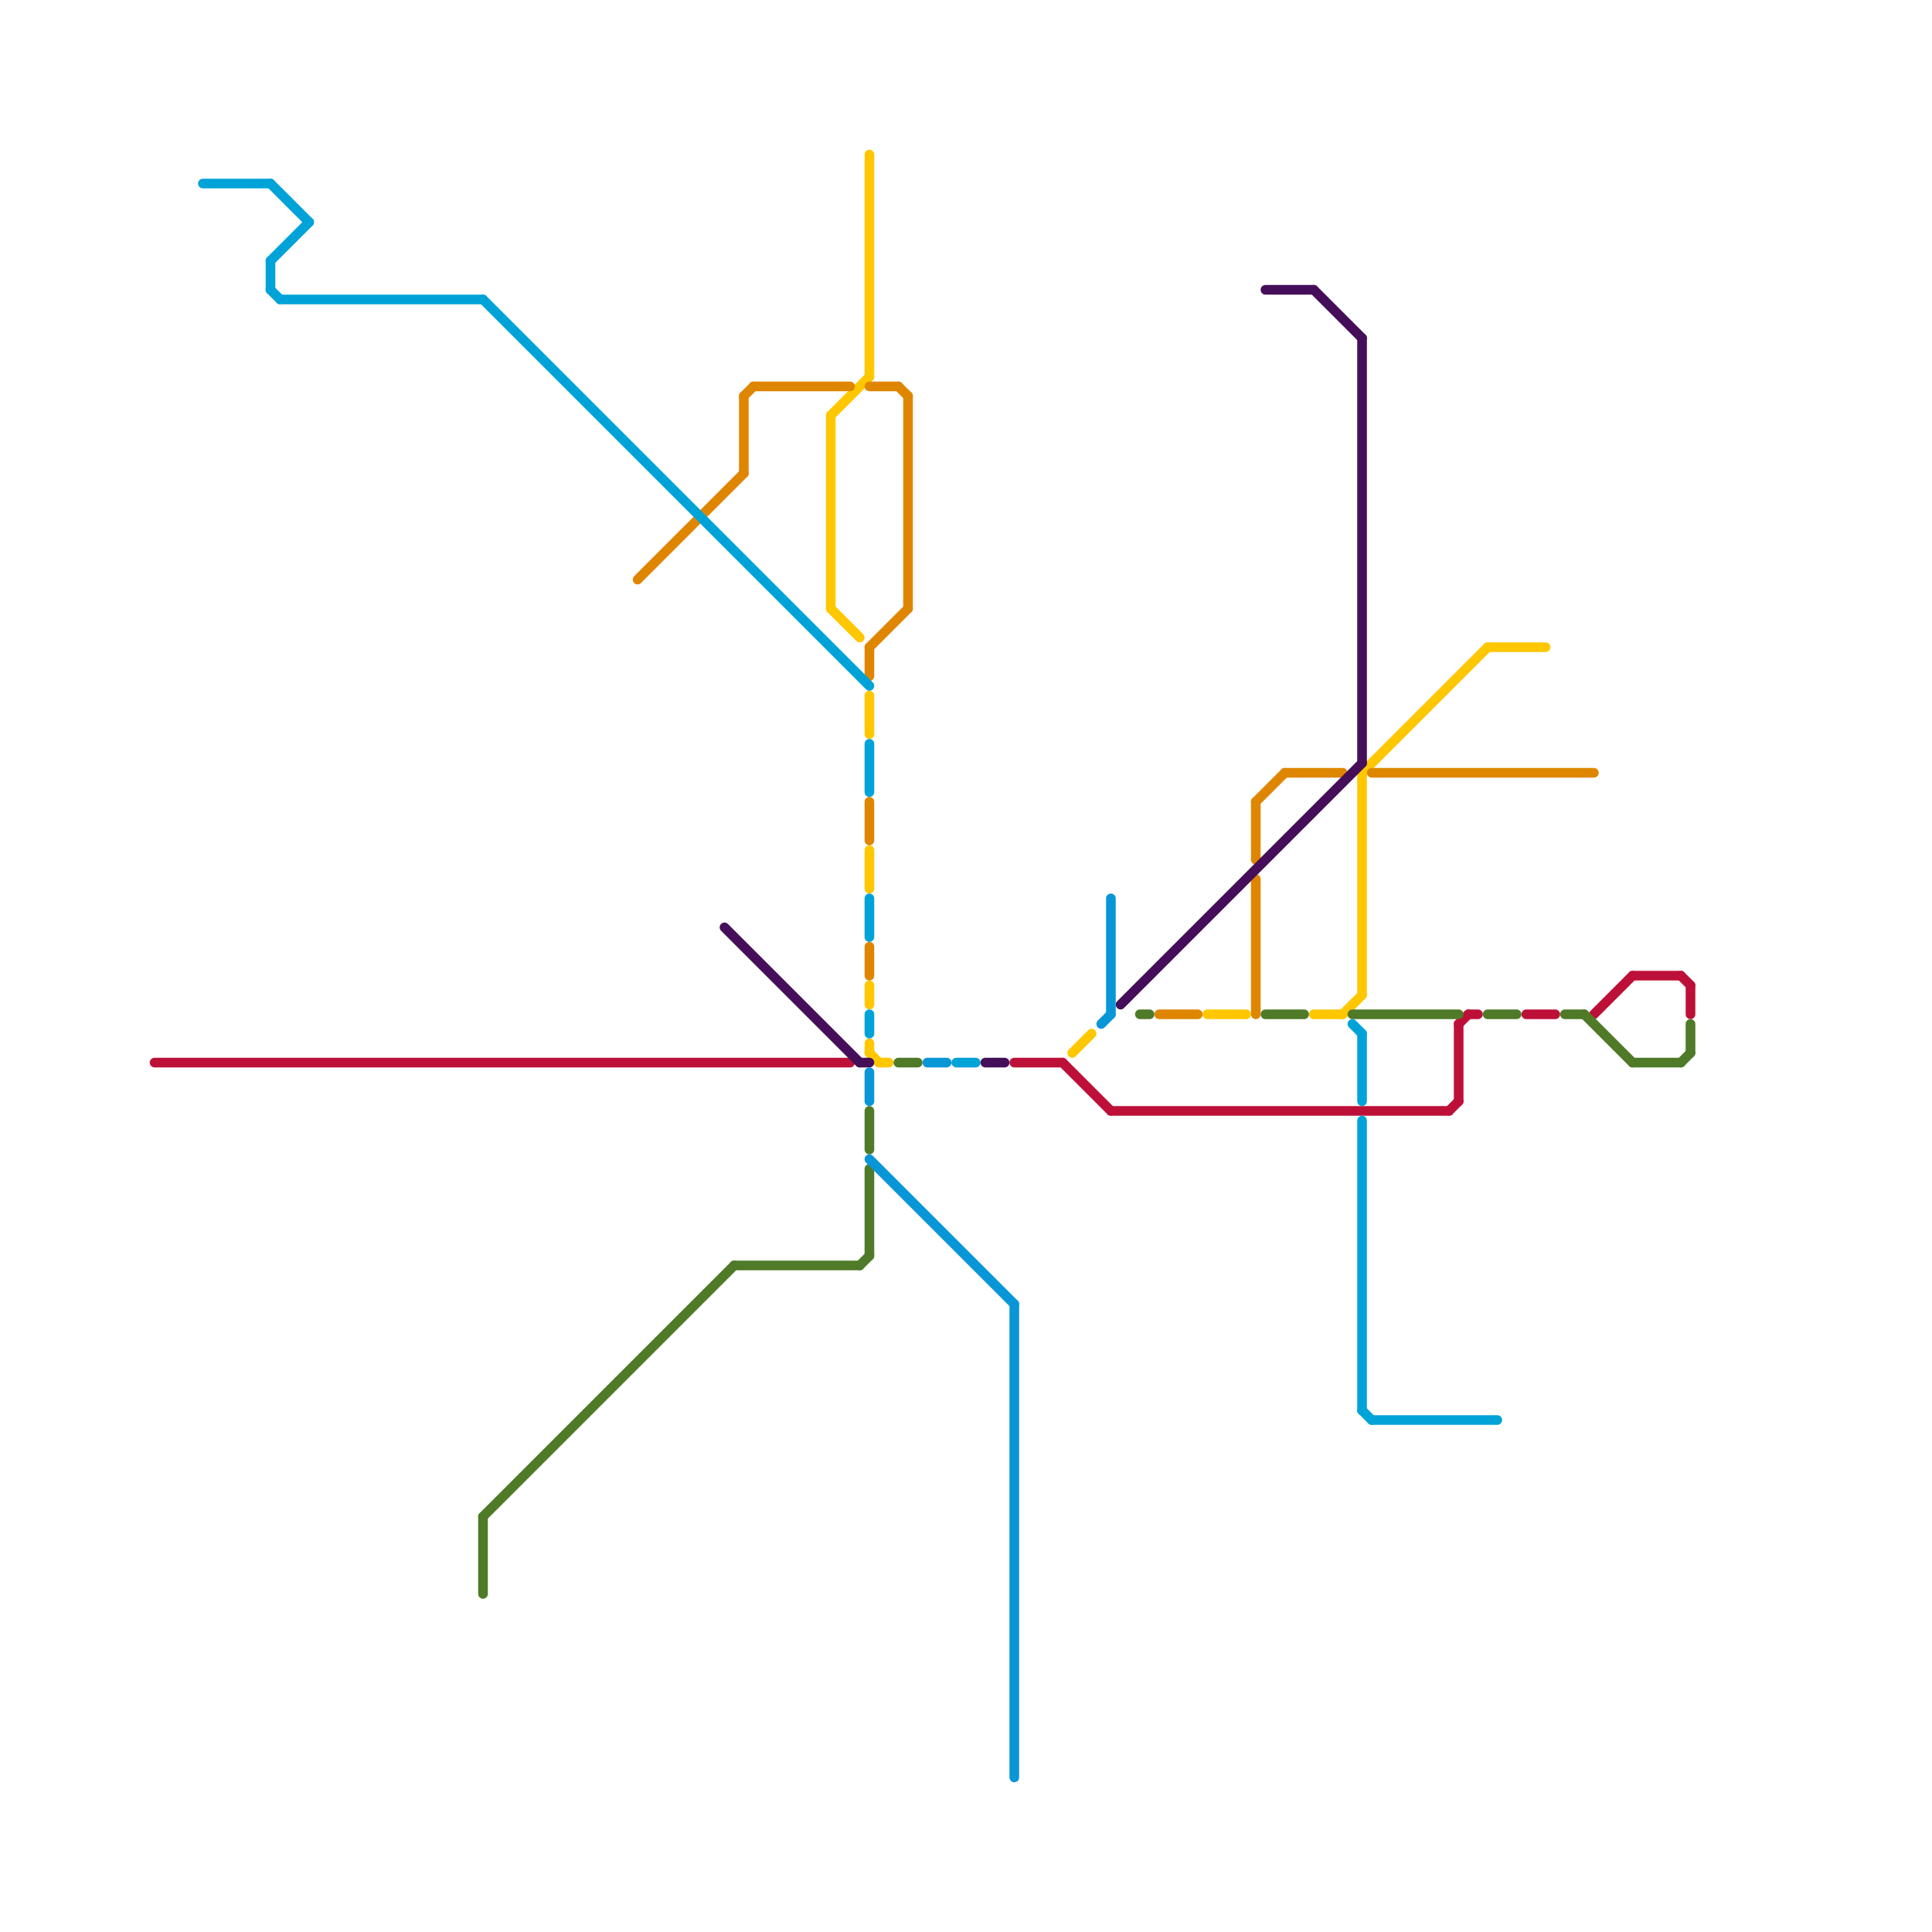 
<svg version="1.1" xmlns="http://www.w3.org/2000/svg" viewBox="0 0 200 200">
<style>line { stroke-width: 1; fill: none; stroke-linecap: round; stroke-linejoin: round; } .c0 { stroke: #bd1038 } .c1 { stroke: #fec700 } .c2 { stroke: #4f7a28 } .c3 { stroke: #df8600 } .c4 { stroke: #450e59 } .c5 { stroke: #0896d7 } .c6 { stroke: #00a3d7 } .w1 { stroke-width: 1; }</style><line class="c0 " x1="115" y1="115" x2="150" y2="115"/><line class="c0 " x1="110" y1="110" x2="115" y2="115"/><line class="c0 " x1="151" y1="106" x2="152" y2="105"/><line class="c0 " x1="165" y1="105" x2="169" y2="101"/><line class="c0 " x1="175" y1="102" x2="175" y2="105"/><line class="c0 " x1="151" y1="106" x2="151" y2="114"/><line class="c0 " x1="105" y1="110" x2="110" y2="110"/><line class="c0 " x1="150" y1="115" x2="151" y2="114"/><line class="c0 " x1="16" y1="110" x2="88" y2="110"/><line class="c0 " x1="152" y1="105" x2="153" y2="105"/><line class="c0 " x1="169" y1="101" x2="174" y2="101"/><line class="c0 " x1="158" y1="105" x2="161" y2="105"/><line class="c0 " x1="174" y1="101" x2="175" y2="102"/><line class="c1 " x1="90" y1="72" x2="90" y2="76"/><line class="c1 " x1="90" y1="88" x2="90" y2="92"/><line class="c1 " x1="90" y1="102" x2="90" y2="104"/><line class="c1 " x1="125" y1="105" x2="129" y2="105"/><line class="c1 " x1="141" y1="80" x2="154" y2="67"/><line class="c1 " x1="141" y1="80" x2="141" y2="103"/><line class="c1 " x1="86" y1="43" x2="86" y2="63"/><line class="c1 " x1="86" y1="63" x2="89" y2="66"/><line class="c1 " x1="154" y1="67" x2="160" y2="67"/><line class="c1 " x1="139" y1="105" x2="141" y2="103"/><line class="c1 " x1="90" y1="16" x2="90" y2="39"/><line class="c1 " x1="90" y1="109" x2="91" y2="110"/><line class="c1 " x1="86" y1="43" x2="90" y2="39"/><line class="c1 " x1="111" y1="109" x2="113" y2="107"/><line class="c1 " x1="136" y1="105" x2="139" y2="105"/><line class="c1 " x1="91" y1="110" x2="92" y2="110"/><line class="c1 " x1="90" y1="108" x2="90" y2="109"/><line class="c2 " x1="174" y1="110" x2="175" y2="109"/><line class="c2 " x1="164" y1="105" x2="169" y2="110"/><line class="c2 " x1="90" y1="121" x2="90" y2="130"/><line class="c2 " x1="140" y1="105" x2="151" y2="105"/><line class="c2 " x1="50" y1="157" x2="76" y2="131"/><line class="c2 " x1="154" y1="105" x2="157" y2="105"/><line class="c2 " x1="76" y1="131" x2="89" y2="131"/><line class="c2 " x1="90" y1="115" x2="90" y2="119"/><line class="c2 " x1="89" y1="131" x2="90" y2="130"/><line class="c2 " x1="93" y1="110" x2="95" y2="110"/><line class="c2 " x1="131" y1="105" x2="135" y2="105"/><line class="c2 " x1="169" y1="110" x2="174" y2="110"/><line class="c2 " x1="175" y1="106" x2="175" y2="109"/><line class="c2 " x1="50" y1="157" x2="50" y2="165"/><line class="c2 " x1="118" y1="105" x2="119" y2="105"/><line class="c2 " x1="162" y1="105" x2="164" y2="105"/><line class="c3 " x1="142" y1="80" x2="165" y2="80"/><line class="c3 " x1="77" y1="41" x2="78" y2="40"/><line class="c3 " x1="90" y1="67" x2="90" y2="70"/><line class="c3 " x1="130" y1="83" x2="130" y2="89"/><line class="c3 " x1="90" y1="67" x2="94" y2="63"/><line class="c3 " x1="77" y1="41" x2="77" y2="49"/><line class="c3 " x1="90" y1="40" x2="93" y2="40"/><line class="c3 " x1="90" y1="98" x2="90" y2="101"/><line class="c3 " x1="130" y1="91" x2="130" y2="105"/><line class="c3 " x1="66" y1="60" x2="77" y2="49"/><line class="c3 " x1="93" y1="40" x2="94" y2="41"/><line class="c3 " x1="94" y1="41" x2="94" y2="63"/><line class="c3 " x1="78" y1="40" x2="88" y2="40"/><line class="c3 " x1="130" y1="83" x2="133" y2="80"/><line class="c3 " x1="90" y1="83" x2="90" y2="87"/><line class="c3 " x1="133" y1="80" x2="139" y2="80"/><line class="c3 " x1="120" y1="105" x2="124" y2="105"/><line class="c4 " x1="89" y1="110" x2="90" y2="110"/><line class="c4 " x1="141" y1="35" x2="141" y2="79"/><line class="c4 " x1="75" y1="96" x2="89" y2="110"/><line class="c4 " x1="131" y1="30" x2="136" y2="30"/><line class="c4 " x1="102" y1="110" x2="104" y2="110"/><line class="c4 " x1="136" y1="30" x2="141" y2="35"/><line class="c4 " x1="116" y1="104" x2="141" y2="79"/><line class="c5 " x1="90" y1="120" x2="105" y2="135"/><line class="c5 " x1="115" y1="93" x2="115" y2="105"/><line class="c5 " x1="105" y1="135" x2="105" y2="184"/><line class="c5 " x1="96" y1="110" x2="98" y2="110"/><line class="c5 " x1="90" y1="111" x2="90" y2="114"/><line class="c5 " x1="114" y1="106" x2="115" y2="105"/><line class="c6 " x1="28" y1="27" x2="28" y2="30"/><line class="c6 " x1="28" y1="27" x2="32" y2="23"/><line class="c6 " x1="141" y1="107" x2="141" y2="114"/><line class="c6 " x1="140" y1="106" x2="141" y2="107"/><line class="c6 " x1="141" y1="116" x2="141" y2="146"/><line class="c6 " x1="142" y1="147" x2="155" y2="147"/><line class="c6 " x1="90" y1="77" x2="90" y2="82"/><line class="c6 " x1="99" y1="110" x2="101" y2="110"/><line class="c6 " x1="141" y1="146" x2="142" y2="147"/><line class="c6 " x1="90" y1="105" x2="90" y2="107"/><line class="c6 " x1="21" y1="19" x2="28" y2="19"/><line class="c6 " x1="50" y1="31" x2="90" y2="71"/><line class="c6 " x1="28" y1="30" x2="29" y2="31"/><line class="c6 " x1="29" y1="31" x2="50" y2="31"/><line class="c6 " x1="28" y1="19" x2="32" y2="23"/><line class="c6 " x1="90" y1="93" x2="90" y2="97"/>


</svg>

